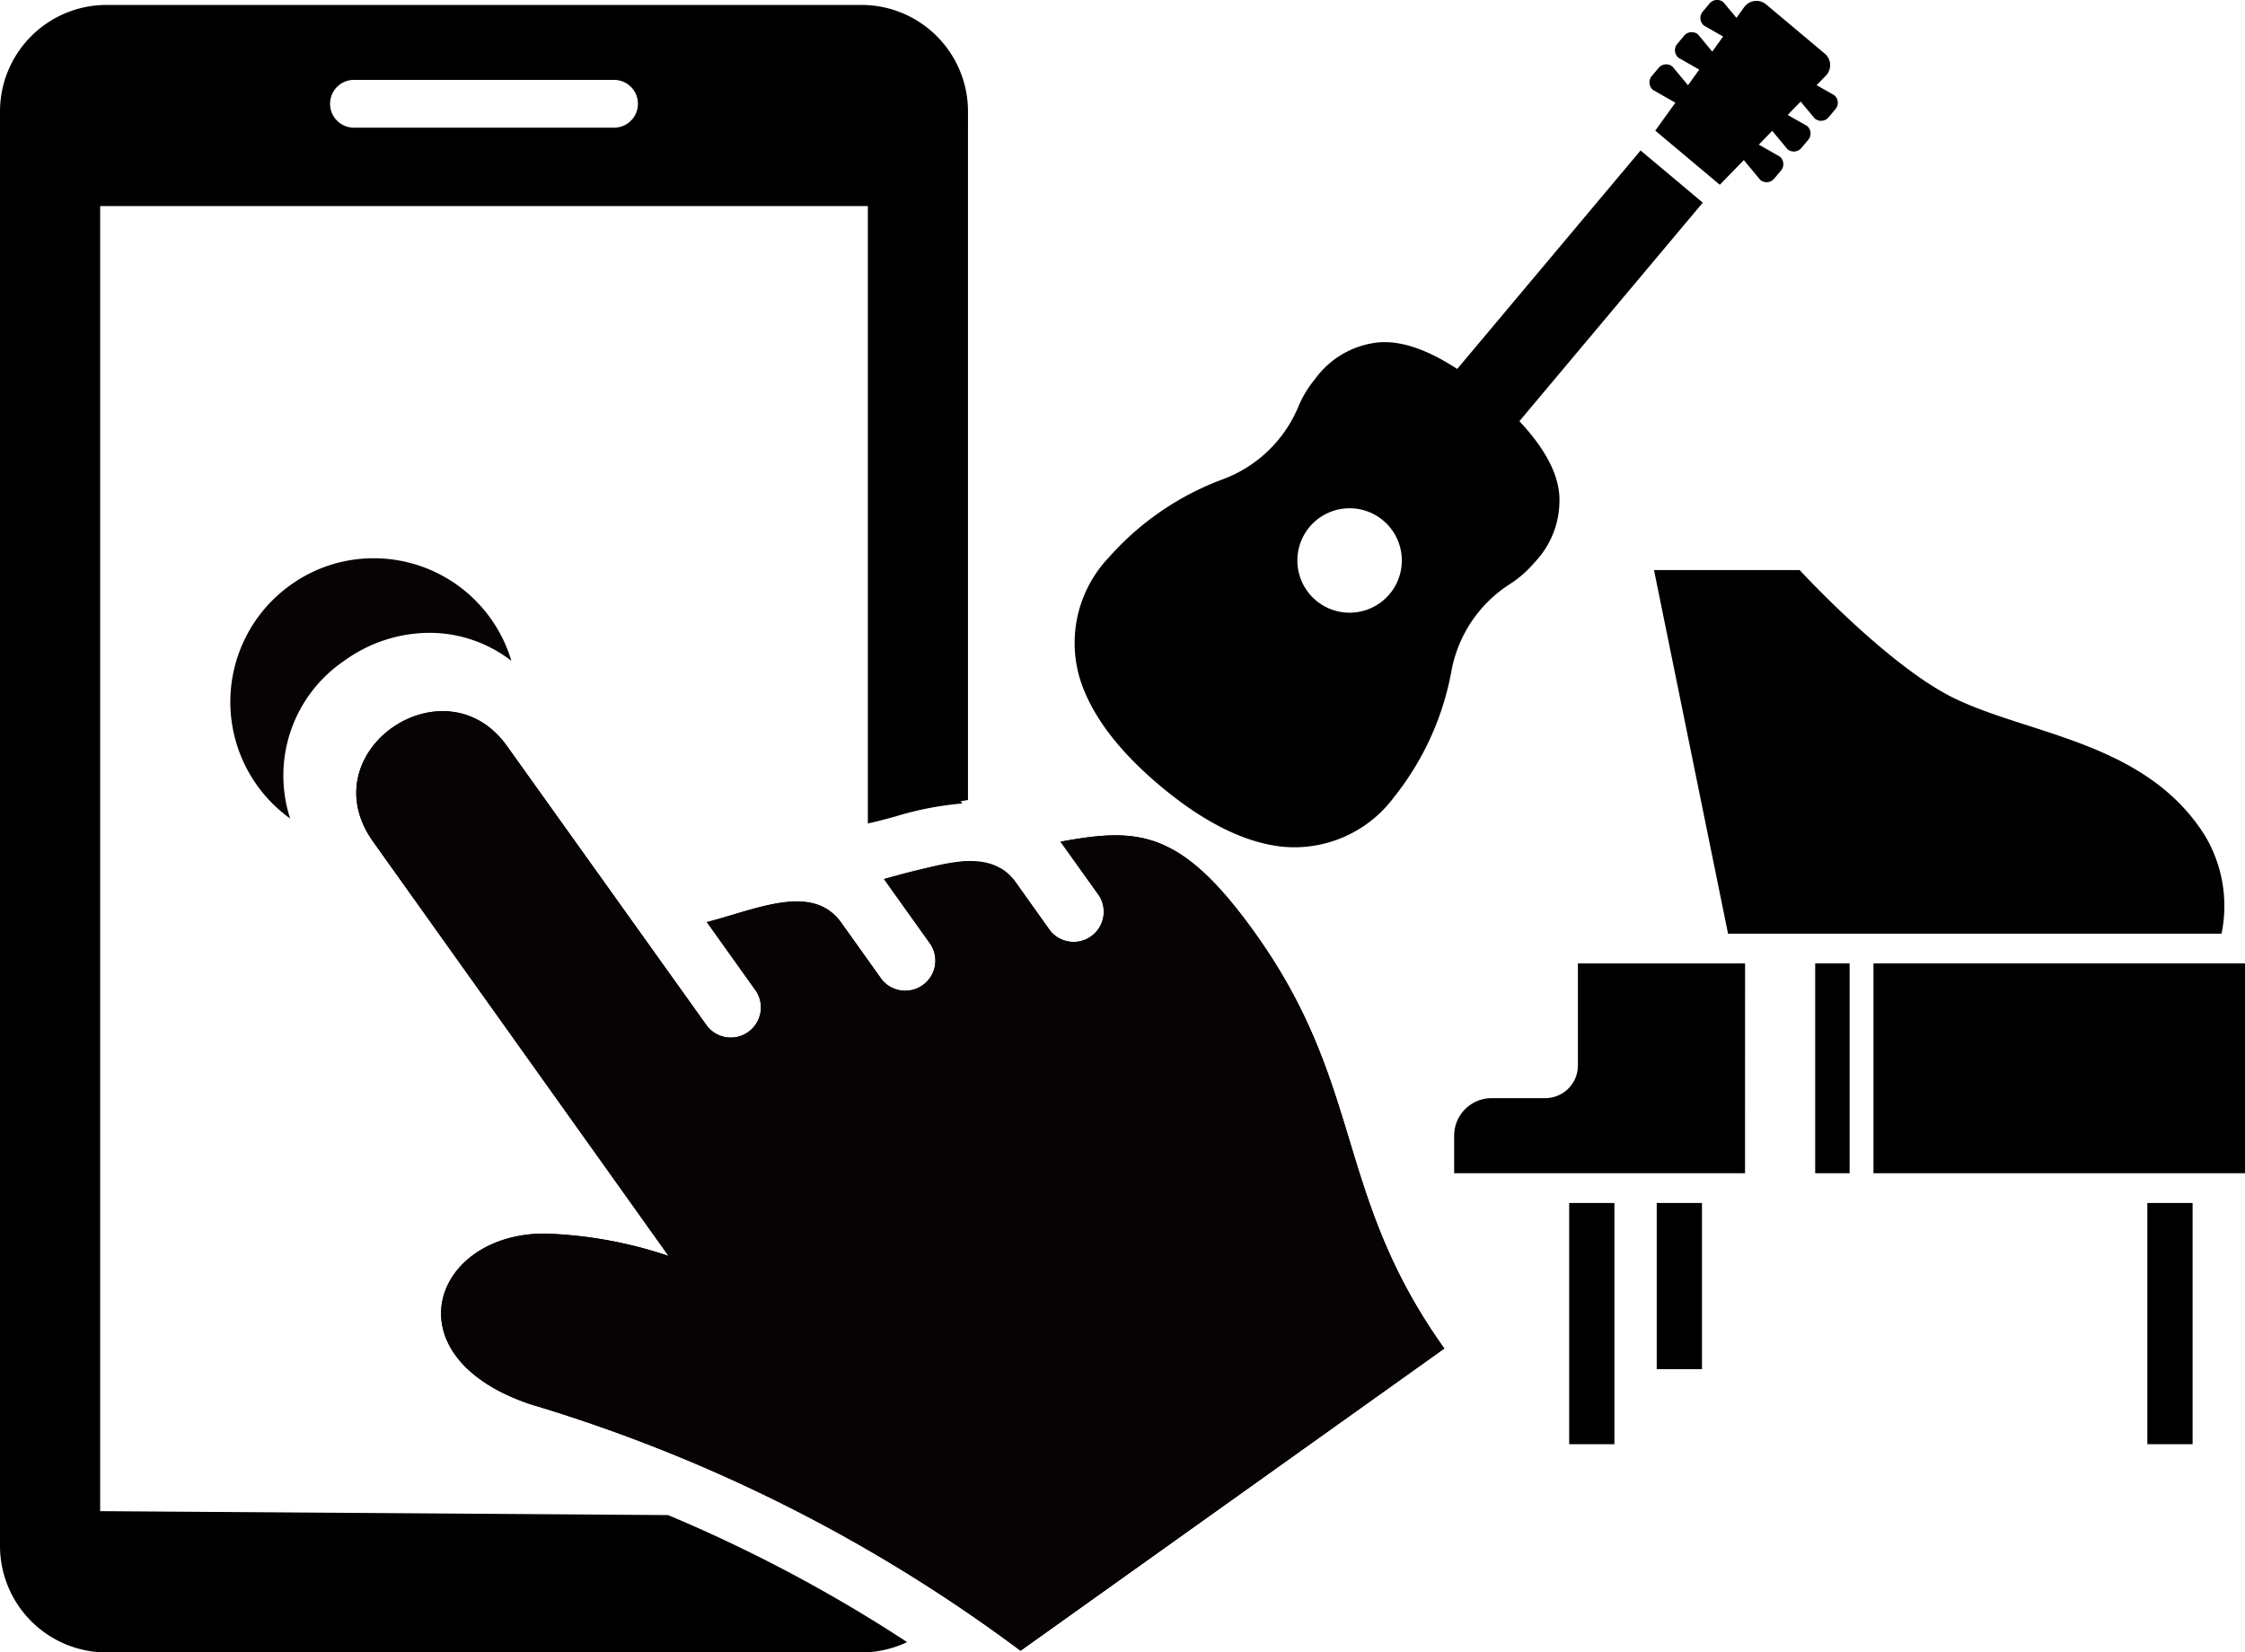 <svg id="step1" xmlns="http://www.w3.org/2000/svg" width="134.118" height="98.736" viewBox="0 0 134.118 98.736">
  <g id="グループ_1922" data-name="グループ 1922" transform="translate(0 0.295)">
    <g id="グループ_1921" data-name="グループ 1921">
      <path id="パス_873" data-name="パス 873" d="M77.149,105V27.018h45.862V63.911l.188-.043c.447-.1.92-.231,1.421-.366a19.3,19.3,0,0,1,4.031-.787l-.094-.132.437-.08V21.35A6.368,6.368,0,0,0,122.609,15H77.551a6.369,6.369,0,0,0-6.386,6.35v85.741a6.37,6.37,0,0,0,6.386,6.351h45.057a6.385,6.385,0,0,0,2.749-.618,88.713,88.713,0,0,0-14.281-7.589ZM92.312,19.478h15.535a1.428,1.428,0,1,1,0,2.857H92.312a1.428,1.428,0,1,1,0-2.857Z" transform="translate(-71.165 -15)"/>
    </g>
    <path id="パス_874" data-name="パス 874" d="M248.132,272.631c-4.455-6.241-7-6.341-11.643-5.49l2.3,3.22a1.8,1.8,0,0,1-2.929,2.085l-2.047-2.875c-1.668-2.335-4.9-.878-7.87-.2l2.787,3.906a1.8,1.8,0,0,1-2.929,2.085l-2.411-3.381c-1.71-2.4-5.053-.8-8.031-.038l2.948,4.132a1.8,1.8,0,0,1-2.929,2.085L203.422,261.43c-3.711-5.206-11.838.318-8,5.708l17.653,24.757a25.593,25.593,0,0,0-7.4-1.338c-6.724,0-9.312,7.36-.851,10.2A93.692,93.692,0,0,1,234.1,315.482l25.317-18.056C252.847,288.218,254.656,281.778,248.132,272.631Z" transform="translate(-173.132 -217.143)" fill="#070304"/>
    <path id="パス_875" data-name="パス 875" d="M248.132,272.631c-4.455-6.241-7-6.341-11.643-5.49l2.3,3.22a1.8,1.8,0,0,1-2.929,2.085l-2.047-2.875a2.96,2.96,0,0,0-.835-.8h-.014a10.23,10.23,0,0,1-2.17-.465,31.909,31.909,0,0,0-4.851,1.069l2.787,3.906a1.8,1.8,0,0,1-2.929,2.085l-2.411-3.381c-1.71-2.4-5.053-.8-8.031-.038l2.948,4.132a1.8,1.8,0,0,1-2.929,2.085L203.422,261.43c-3.711-5.206-11.838.318-8,5.708l17.653,24.757a25.593,25.593,0,0,0-7.4-1.338c-6.724,0-9.312,7.36-.851,10.2A93.692,93.692,0,0,1,234.1,315.482l25.317-18.056C252.847,288.218,254.656,281.778,248.132,272.631Z" transform="translate(-173.132 -217.143)" fill="#070304"/>
    <path id="パス_876" data-name="パス 876" d="M167.632,212.569a8.578,8.578,0,0,0-8.242-6.13,8.479,8.479,0,0,0-4.953,1.6,8.581,8.581,0,0,0-.019,13.954,8.288,8.288,0,0,1,3.239-9.434,8.721,8.721,0,0,1,5.064-1.664A8,8,0,0,1,167.632,212.569Z" transform="translate(-137.082 -173.377)" fill="#070304"/>
  </g>
  <g id="グループ_1924" data-name="グループ 1924" transform="translate(86.875 34.061)">
    <path id="パス_877" data-name="パス 877" d="M677.2,232.24a8.19,8.19,0,0,0-.976-5.833c-3.521-5.645-10.537-6.039-15.061-8.268-3.936-1.939-9.168-7.626-9.168-7.626h-8.7l4.424,21.727Z" transform="translate(-631.359 -210.513)"/>
    <rect id="長方形_2014" data-name="長方形 2014" width="2.703" height="14.413" transform="translate(6.869 37.82)"/>
    <rect id="長方形_2015" data-name="長方形 2015" width="2.703" height="9.929" transform="translate(12.099 37.82)"/>
    <rect id="長方形_2016" data-name="長方形 2016" width="2.703" height="14.413" transform="translate(41.409 37.82)"/>
    <g id="グループ_1923" data-name="グループ 1923" transform="translate(0 23.505)">
      <rect id="長方形_2017" data-name="長方形 2017" width="22.197" height="12.537" transform="translate(25.047 0)"/>
      <rect id="長方形_2018" data-name="長方形 2018" width="2.056" height="12.537" transform="translate(21.566 0)"/>
      <path id="パス_878" data-name="パス 878" d="M591.568,346.612h-9.987v6.1a1.951,1.951,0,0,1-1.951,1.951h-3.2a2.242,2.242,0,0,0-2.242,2.242v2.242h17.377Z" transform="translate(-574.191 -346.612)"/>
    </g>
  </g>
  <g id="グループ_1925" data-name="グループ 1925" transform="translate(64.182 0)">
    <path id="パス_879" data-name="パス 879" d="M465.331,96.415a7.842,7.842,0,0,1,3.461-5.139,6.57,6.57,0,0,0,1.481-1.291,5.346,5.346,0,0,0,1.49-4.1c-.064-.565-.235-2.073-2.38-4.357L480.338,68.47l-3.716-3.118L465.668,78.407c-2.622-1.715-4.137-1.622-4.7-1.587A5.345,5.345,0,0,0,457.182,79a6.553,6.553,0,0,0-1.014,1.683,7.845,7.845,0,0,1-4.46,4.3,16.958,16.958,0,0,0-6.847,4.68,7.415,7.415,0,0,0-1.759,7.167c.64,2.158,2.264,4.342,4.825,6.491s4.994,3.369,7.23,3.625a7.415,7.415,0,0,0,6.753-2.977A16.957,16.957,0,0,0,465.331,96.415Zm-8.1-4.176a3.12,3.12,0,1,1,4.4-.385A3.121,3.121,0,0,1,457.229,92.238Z" transform="translate(-442.795 -56.361)"/>
    <path id="パス_880" data-name="パス 880" d="M645,14.823l1.144.652-.65.9-.849-1.023a.589.589,0,0,0-.829.073l-.412.491a.588.588,0,0,0,.073.829l1.241.707-.674.934-.922-1.111a.589.589,0,0,0-.829.072l-.412.491a.589.589,0,0,0,.072.829l1.338.762-1.2,1.67,3.854,3.234,1.435-1.475.983,1.185a.589.589,0,0,0,.829-.073l.412-.491a.589.589,0,0,0-.073-.829l-1.255-.715.8-.825.912,1.1a.589.589,0,0,0,.829-.073l.412-.491a.589.589,0,0,0-.073-.829L650,20.161l.775-.8.841,1.013a.589.589,0,0,0,.829-.072l.412-.491a.589.589,0,0,0-.073-.829l-1.055-.6.545-.56a.9.9,0,0,0-.065-1.331l-3.492-2.93a.9.9,0,0,0-1.321.167l-.457.634-.775-.935a.589.589,0,0,0-.829.073l-.412.491A.589.589,0,0,0,645,14.823Z" transform="translate(-607.385 -13.293)"/>
  </g>
</svg>
